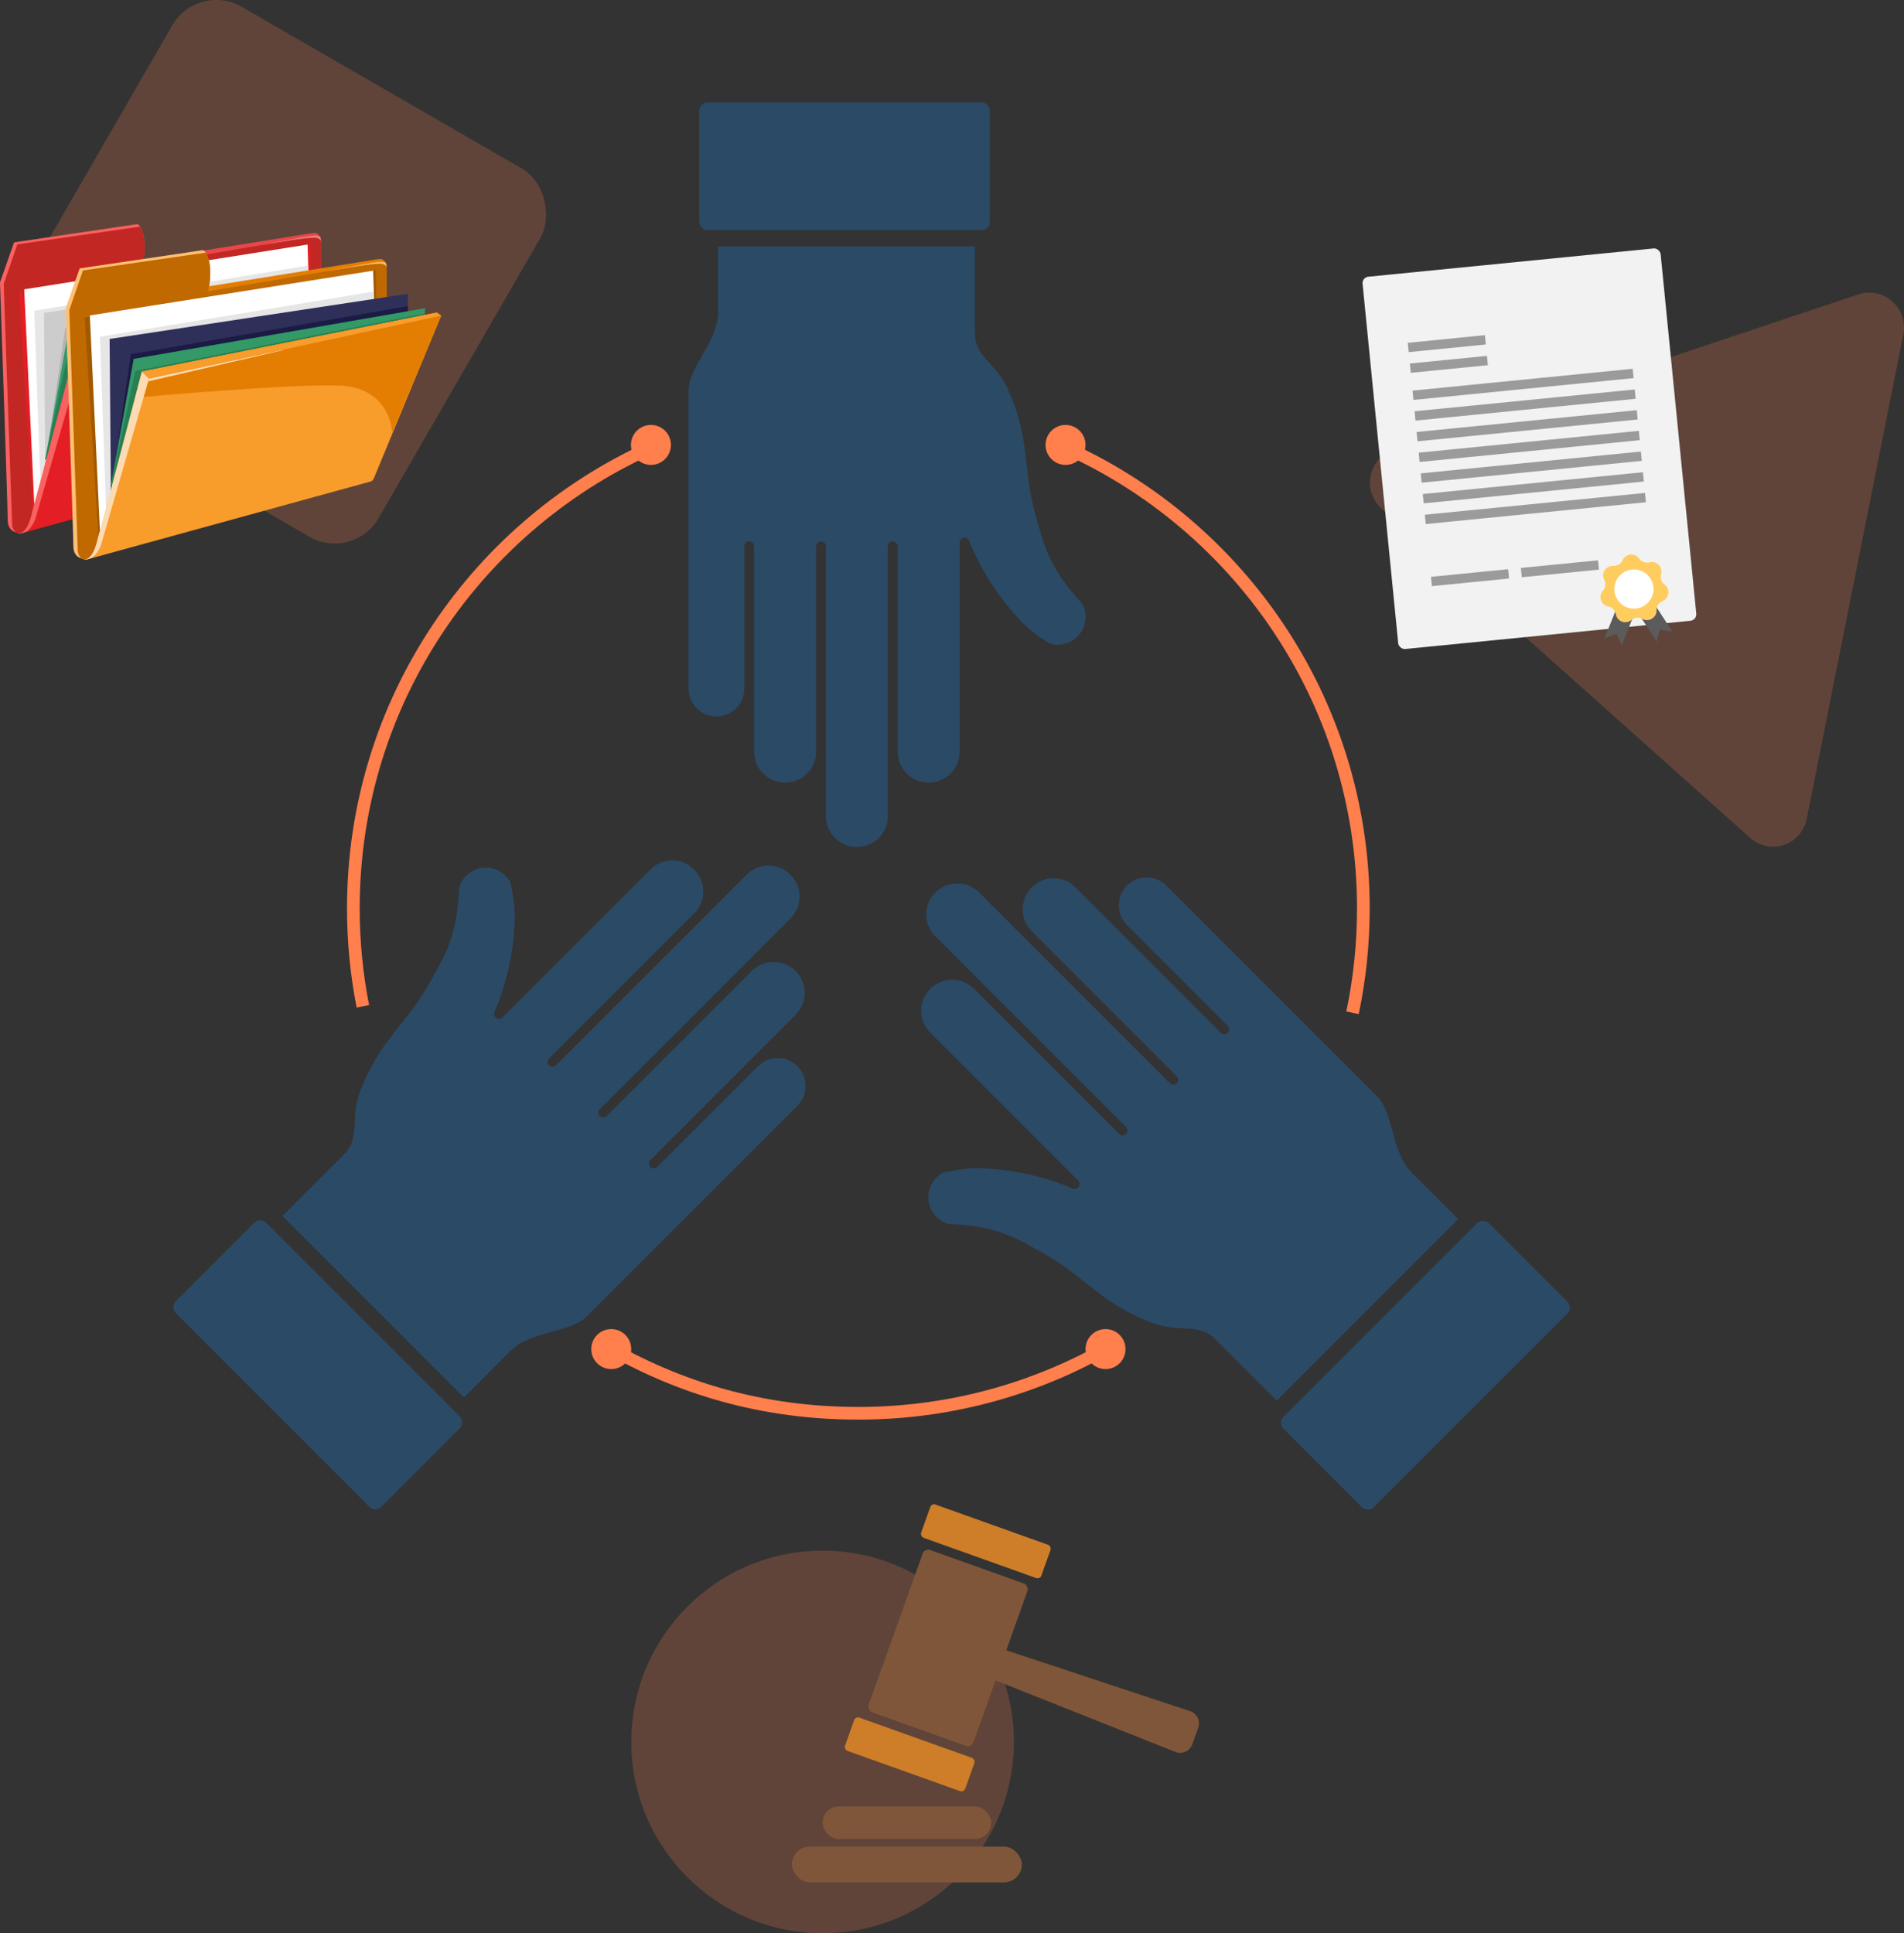 <?xml version="1.0" encoding="UTF-8"?><svg id="Layer_3" xmlns="http://www.w3.org/2000/svg" viewBox="0 0 600 609.2"><rect x="0" y="0" width="600" height="609.2" fill="#333333" stroke="none"/><defs><style>.cls-1,.cls-2{opacity:.22;}.cls-1,.cls-2,.cls-3{fill:#ff7f4d;}.cls-4{fill:#c32723;}.cls-4,.cls-5,.cls-6,.cls-7,.cls-8,.cls-9,.cls-2,.cls-10,.cls-11,.cls-12,.cls-13,.cls-14,.cls-15,.cls-16,.cls-17,.cls-18,.cls-19,.cls-20,.cls-21,.cls-22,.cls-23,.cls-24{fill-rule:evenodd;}.cls-5{fill:#fcdbb3;}.cls-25,.cls-8{fill:#fff;}.cls-6{fill:#fa6161;}.cls-7{fill:#e31e24;}.cls-26{fill:#2b4a66;}.cls-9{fill:#268053;}.cls-27{fill:#7f5639;}.cls-10{fill:#f89c2b;}.cls-11{fill:#e8474a;}.cls-12{fill:#1b1b45;}.cls-13{fill:#f08484;}.cls-14{fill:#e37e03;}.cls-15{fill:#e6e6e6;}.cls-16{fill:#2f305a;}.cls-17{fill:#b3b3b3;}.cls-28{fill:#ce7e28;}.cls-29{fill:#9b9b9b;}.cls-30{fill:#ffcd5f;}.cls-18{fill:#bf6900;}.cls-19{fill:#ffc073;}.cls-20{fill:#a15900;}.cls-31{fill:#5b5b5b;}.cls-21{fill:#ffb963;}.cls-22{fill:#396;}.cls-32{fill:#f2f2f2;}.cls-23{fill:#ccc;}.cls-24{fill:none;stroke:#ff7f4d;stroke-miterlimit:10;stroke-width:4px;}</style></defs><rect class="cls-1" x="19.83" y="18.65" width="133.95" height="133.95" rx="15.99" ry="15.99" transform="translate(54.44 -31.93) rotate(30)"/><circle class="cls-1" cx="259.22" cy="548.92" r="60.28"/><path class="cls-24" d="m352.97,422.34c-24.05,14.6-52.28,23.01-82.48,23.01s-56.65-7.89-80.2-21.66"/><path class="cls-24" d="m331.78,139.31c57.47,24,97.85,80.74,97.85,146.91,0,11.29-1.18,22.3-3.41,32.93"/><path class="cls-24" d="m114.35,317.11c-1.97-9.99-3-20.32-3-30.89,0-65.36,39.41-121.52,95.76-146.02"/><path class="cls-26" d="m226.26,77.63c.03.11.04,20.66.04,20.66,0,4.85-2.58,9.41-5.07,13.82-2.18,3.85-4.23,7.48-4.23,10.74v94.15c0,4.84,3.94,8.78,8.78,8.78s8.78-3.94,8.78-8.78v-44.91c0-.85.7-1.55,1.55-1.55s1.55.7,1.55,1.55v64.81c0,5.35,4.35,9.7,9.7,9.7h.11c5.35,0,9.7-4.35,9.7-9.7v-64.73c0-.85.69-1.55,1.55-1.55s1.55.7,1.55,1.55v85.03c0,5.35,4.35,9.7,9.7,9.7h.11c5.35,0,9.7-4.35,9.7-9.7v-85.03c0-.85.69-1.55,1.55-1.55s1.55.7,1.55,1.55v64.73c0,5.35,4.35,9.7,9.7,9.7h.12c5.35,0,9.7-4.35,9.7-9.7v-65.95c0-.74.53-1.38,1.26-1.52.73-.14,1.45.25,1.73.94,3,7.45,7.09,14.38,12.16,20.6,5.31,6.52,7.89,8.26,11.79,10.9.4.27.82.55,1.25.85,3.39,1.12,7.18.06,9.47-2.7,2.29-2.75,2.67-6.66.96-9.8-9.82-10.62-11.8-17.7-13.72-24.55-.24-.85-.48-1.7-.73-2.56-1.84-6.22-2.44-11.49-3.02-16.6-.83-7.3-1.61-14.19-5.82-23.61-1.69-3.8-3.87-6.2-5.79-8.32-2.42-2.67-4.71-5.19-4.71-9.41v-27.54h-80.95Z"/><rect class="cls-26" x="220.36" y="32.25" width="91.58" height="40.28" rx="2.6" ry="2.6"/><path class="cls-26" d="m459.55,384.15c-.1-.06-14.64-14.58-14.64-14.58-3.43-3.43-4.83-8.47-6.19-13.36-1.18-4.26-2.3-8.28-4.6-10.58l-66.57-66.57c-3.42-3.42-8.99-3.42-12.42,0s-3.42,8.99,0,12.42l31.76,31.76c.6.6.6,1.59,0,2.19s-1.59.6-2.19,0l-45.83-45.83c-3.78-3.78-9.93-3.78-13.71,0l-.08.08c-3.78,3.78-3.78,9.93,0,13.71l45.77,45.77c.6.6.61,1.58,0,2.19s-1.59.6-2.19,0l-60.13-60.13c-3.78-3.78-9.94-3.78-13.72,0l-.08.08c-3.78,3.78-3.78,9.93,0,13.72l60.13,60.13c.6.6.61,1.58,0,2.19s-1.59.6-2.19,0l-45.77-45.77c-3.78-3.78-9.93-3.78-13.71,0l-.08.08c-3.78,3.78-3.78,9.93,0,13.71l46.64,46.64c.53.53.6,1.35.19,1.96-.41.61-1.21.85-1.89.56-7.39-3.14-15.18-5.15-23.16-5.97-8.37-.86-11.42-.27-16.04.63-.48.09-.97.19-1.49.28-3.19,1.61-5.12,5.04-4.79,8.6.32,3.56,2.82,6.6,6.25,7.61,14.45.56,20.86,4.17,27.06,7.65.77.43,1.54.86,2.32,1.29,5.7,3.1,9.85,6.4,13.87,9.6,5.75,4.57,11.17,8.89,20.81,12.58,3.88,1.49,7.12,1.65,9.98,1.78,3.6.18,7,.34,9.99,3.32l19.48,19.48,57.24-57.24Z"/><rect class="cls-26" x="403.4" y="410.06" width="91.58" height="40.28" rx="2.6" ry="2.6" transform="translate(1071.01 416.77) rotate(135)"/><path class="cls-26" d="m146.2,440.41c.06-.1,14.58-14.64,14.58-14.64,3.43-3.43,8.47-4.83,13.36-6.19,4.26-1.18,8.28-2.3,10.58-4.6l66.57-66.57c3.42-3.42,3.42-8.99,0-12.42-3.42-3.42-8.99-3.42-12.42,0l-31.76,31.76c-.6.6-1.59.6-2.19,0s-.6-1.59,0-2.19l45.83-45.83c3.78-3.78,3.78-9.93,0-13.71l-.08-.08c-3.78-3.78-9.93-3.78-13.71,0l-45.77,45.77c-.6.6-1.58.61-2.19,0s-.6-1.59,0-2.19l60.13-60.13c3.78-3.78,3.78-9.94,0-13.72l-.08-.08c-3.78-3.78-9.93-3.78-13.72,0l-60.13,60.13c-.6.6-1.58.61-2.19,0s-.6-1.59,0-2.19l45.77-45.77c3.78-3.78,3.78-9.93,0-13.71l-.08-.08c-3.78-3.78-9.93-3.78-13.71,0l-46.64,46.64c-.53.53-1.35.6-1.96.19-.61-.41-.85-1.21-.56-1.89,3.14-7.39,5.15-15.18,5.97-23.16.86-8.37.27-11.42-.63-16.04-.09-.48-.19-.97-.28-1.49-1.61-3.19-5.04-5.12-8.6-4.79-3.56.32-6.6,2.82-7.61,6.25-.56,14.45-4.17,20.86-7.65,27.06-.43.77-.86,1.54-1.29,2.32-3.1,5.7-6.4,9.85-9.6,13.87-4.57,5.75-8.89,11.17-12.58,20.81-1.49,3.88-1.65,7.12-1.78,9.98-.18,3.6-.34,7-3.32,9.99l-19.48,19.48,57.24,57.24Z"/><rect class="cls-26" x="54.36" y="409.91" width="91.58" height="40.28" rx="2.6" ry="2.6" transform="translate(-133.13 804.96) rotate(-135)"/><circle class="cls-3" cx="205.13" cy="140.2" r="6.3"/><circle class="cls-3" cx="335.78" cy="140.2" r="6.3"/><circle class="cls-3" cx="348.38" cy="425.12" r="6.3"/><circle class="cls-3" cx="192.62" cy="425.12" r="6.3"/><path class="cls-2" d="m512.38,117.24l73.28-24.48c7.92-2.65,15.77,4.36,14.13,12.62l-15.23,76.34-15.23,76.34c-1.65,8.26-11.55,11.56-17.83,5.96l-58.05-51.86-58.05-51.86c-6.28-5.61-4.22-15.93,3.7-18.58l73.28-24.48Z"/><path class="cls-11" d="m6.23,168.16s-2.54,0-2.54-3.96S1.15,89.11,1.15,89.11l4.02-12.47,38.34-5.72s.85,0,1.7,3.17c.84,3.15,0,7.9,0,7.9l52.72-8.46c.41-.06,1.45-.21,1.78-.05.49.23,1.42.96,1.42,2.19v18.18l-33.04,42.69s-52.63,28.83-55.85,29.8c-3.21.97-6,1.82-6,1.82Z"/><path class="cls-6" d="m5.71,167.86s-3.28-.05-3.28-4S0,88.99,0,88.99l4.43-12.62,38.78-5.74s.43-.06.92.81c.26.47.49,1.25.79,2.36.84,3.15,0,7.9,0,7.9,0,0-1.7.98-2.85,3.11-1.16,2.12-1.07,44.43,1.65,48.55,1.09,1.64,9.7,3.6,19.69,5.35-12.88,7-49,26.55-51.65,27.35-3.23.97-6.04,1.81-6.04,1.81Z"/><path class="cls-4" d="m44.11,71.41l-38.65,5.59-4.3,12.49,1.52,43.34,1.16,32.88c.36,1.4,1.04,2.28,2.21,2.44,7.58-1.12,12.76-11.66,18.95-18.21l76.12-64.39v-9.6c-.02-.38-.04-.74-.17-1.11-.08-.23-.51-.11-.71-.33l-.93-.15-54.43,9.23.32-1.59c.76-4.54.39-8.06-1.09-10.58Z"/><polygon class="cls-7" points="5.99 91.84 97.71 76.93 97.93 86.4 75.13 98.27 10.32 160.66 5.99 91.84"/><polygon class="cls-8" points="96.91 77.07 97.19 85.98 10.8 158.9 7.63 91.17 96.91 77.07"/><polygon class="cls-15" points="97.11 83.67 97.26 88.1 62.48 91.46 12.72 151.79 10.8 97.92 97.11 83.67"/><polygon class="cls-23" points="107.75 92.12 107.9 84.35 60.88 91.47 13.86 98.59 14.25 146.41 100.27 103.34 107.75 92.12"/><polygon class="cls-17" points="107.75 92.12 107.83 88.24 20.55 103.41 14.25 146.41 100.27 103.34 107.75 92.12"/><polygon class="cls-22" points="112.6 96.36 113.31 88.9 113.31 88.9 21.44 104.87 14.24 144.82 101.13 108.2 112.6 96.36"/><polygon class="cls-9" points="112.6 96.36 113.15 90.56 21.94 108.68 14.24 144.82 101.13 108.2 112.6 96.36"/><path class="cls-7" d="m97.19,142.35l21.14-51.09-1.37-.98-92.94,18.58-14.21,54.59c-.82,3.16-1.87,3.99-3.58,4.7l.43-.07,89.34-24.55c.53-.11.94-.5,1.19-1.19Z"/><path class="cls-14" d="m102.92,128.1s-.43-14.33-16.82-14.85c-16.39-.52-64.22,3.84-64.22,3.84l2.14-8.22,92.94-18.58,1.39.95-15.43,36.87Z"/><polygon class="cls-5" points="26.27 111.06 68.72 101.93 68.32 102.15 26.01 111.97 26.27 111.06"/><path class="cls-6" d="m6.05,168.14c2.61-.59,3.52-4.42,4.14-6.95.09-.38.18-.74.27-1.06,3.89-14.1,13.56-51.27,13.56-51.27l2.25,2.2-15.18,52.67s-1.32,3.15-2.97,3.85c-1.65.71-2.07.55-2.07.55Z"/><polygon class="cls-10" points="118.35 91.23 26.27 111.06 24.02 108.87 116.96 90.28 118.35 91.23"/><path class="cls-13" d="m100.86,74.6s-.39-.61-3.68-.09c-3.29.51-14.78,2.71-14.78,2.71.19.06,12.11-2.22,16.28-2.32,1.38-.04,2.19.32,2.44,1.08,0,0,0-.74-.11-1.02l-.15-.35Z"/><path class="cls-14" d="m26.91,176.38s-2.54,0-2.54-3.95-2.54-75.1-2.54-75.1l4.02-12.47,38.34-5.72s.84,0,1.69,3.17c.84,3.16,0,7.9,0,7.9l52.72-8.46c.41-.07,1.46-.21,1.78-.06.49.23,1.43.97,1.43,2.19v18.18l-33.05,42.69s-52.63,28.84-55.85,29.81c-3.21.97-6,1.81-6,1.81Z"/><path class="cls-19" d="m26.4,176.08s-3.29-.05-3.29-4-2.43-74.88-2.43-74.88l4.43-12.62,38.78-5.74s.43-.06.91.81c.26.47.49,1.26.79,2.36.84,3.15,0,7.9,0,7.9,0,0-1.7.99-2.85,3.12-1.16,2.12-1.07,44.42,1.65,48.54,1.09,1.64,9.71,3.6,19.69,5.35-12.88,6.99-49,26.55-51.65,27.35-3.23.97-6.03,1.81-6.03,1.81Z"/><path class="cls-18" d="m64.79,79.62l-38.65,5.6-4.3,12.48,1.52,43.34,1.16,32.89c.36,1.39,1.05,2.27,2.22,2.44,7.57-1.13,12.75-11.67,18.94-18.22l76.12-64.39v-9.6c-.02-.37-.05-.74-.17-1.1-.08-.23-.51-.11-.7-.34l-.93-.14-54.43,9.22.32-1.59c.76-4.54.39-8.06-1.09-10.58Z"/><polygon class="cls-20" points="26.68 100.06 118.39 85.15 118.61 94.62 95.81 106.49 31 168.88 26.68 100.06"/><polygon class="cls-8" points="117.59 85.29 117.87 94.19 31.48 167.12 28.31 99.4 117.59 85.29"/><polygon class="cls-15" points="117.8 91.88 117.95 96.32 83.17 99.67 33.4 160.01 31.49 106.13 117.8 91.88"/><polygon class="cls-16" points="128.43 100.34 128.58 92.58 81.56 99.69 34.54 106.81 34.94 154.63 120.96 111.55 128.43 100.34"/><polygon class="cls-12" points="128.43 100.34 128.51 96.46 41.24 111.64 34.94 154.63 120.96 111.55 128.43 100.34"/><polygon class="cls-22" points="133.28 104.58 133.99 97.12 133.99 97.12 42.12 113.09 34.92 153.04 121.81 116.42 133.28 104.58"/><polygon class="cls-9" points="133.28 104.58 133.84 98.77 42.63 116.91 34.92 153.04 121.81 116.42 133.28 104.58"/><path class="cls-10" d="m117.88,150.57l21.14-51.08-1.37-.99-92.94,18.58-14.2,54.59c-.83,3.16-1.87,3.99-3.59,4.7l.44-.06,89.33-24.55c.54-.11.94-.5,1.19-1.19Z"/><path class="cls-14" d="m123.6,136.32s-.43-14.33-16.82-14.84c-16.39-.52-64.22,3.83-64.22,3.83l2.14-8.22,92.94-18.58,1.4.96-15.44,36.86Z"/><polygon class="cls-5" points="46.95 119.28 89.4 110.14 89 110.38 46.69 120.18 46.95 119.28"/><path class="cls-5" d="m26.74,176.36c2.6-.59,3.52-4.42,4.14-6.95.09-.38.18-.74.27-1.05,3.89-14.11,13.56-51.28,13.56-51.28l2.25,2.2-15.18,52.67s-1.32,3.14-2.97,3.85c-1.65.7-2.06.55-2.06.55Z"/><polygon class="cls-10" points="139.04 99.45 46.95 119.28 44.7 117.08 137.64 98.5 139.04 99.45"/><path class="cls-21" d="m121.54,82.82s-.39-.61-3.67-.09c-3.29.51-14.78,2.71-14.78,2.71.2.07,12.11-2.21,16.28-2.32,1.39-.04,2.19.32,2.44,1.08,0,0,0-.74-.11-1.03s-.15-.35-.15-.35Z"/><rect class="cls-32" x="434.77" y="82.47" width="94.39" height="117.89" rx="2.03" ry="2.03" transform="translate(-11.6 48.21) rotate(-5.66)"/><rect class="cls-29" x="445.09" y="119.65" width="69.72" height="2.95" transform="translate(-9.6 47.92) rotate(-5.66)"/><rect class="cls-29" x="445.74" y="126.17" width="69.72" height="2.95" transform="translate(-10.24 48.01) rotate(-5.66)"/><rect class="cls-29" x="443.71" y="106.83" width="24.43" height="2.95" transform="translate(-8.46 45.48) rotate(-5.66)"/><rect class="cls-29" x="444.36" y="113.35" width="24.43" height="2.95" transform="translate(-9.1 45.58) rotate(-5.66)"/><rect class="cls-29" x="451.02" y="180.57" width="24.43" height="2.95" transform="translate(-15.69 46.56) rotate(-5.66)"/><rect class="cls-29" x="479.35" y="177.77" width="24.43" height="2.95" transform="translate(-15.28 49.34) rotate(-5.66)"/><rect class="cls-29" x="446.38" y="132.69" width="69.72" height="2.95" transform="translate(-10.88 48.11) rotate(-5.66)"/><rect class="cls-29" x="447.03" y="139.21" width="69.72" height="2.95" transform="translate(-11.52 48.2) rotate(-5.66)"/><rect class="cls-29" x="447.68" y="145.73" width="69.72" height="2.95" transform="translate(-12.16 48.3) rotate(-5.66)"/><rect class="cls-29" x="448.32" y="152.25" width="69.72" height="2.95" transform="translate(-12.8 48.39) rotate(-5.66)"/><rect class="cls-29" x="448.97" y="158.77" width="69.72" height="2.95" transform="translate(-13.44 48.49) rotate(-5.66)"/><polygon class="cls-31" points="509.35 199.72 511.07 203.31 515.08 193.26 509.65 191.09 505.64 201.14 509.35 199.72"/><polygon class="cls-31" points="523.08 198.36 522.1 202.21 516.19 193.14 521.09 189.95 527 199.02 523.08 198.36"/><path class="cls-30" d="m516.57,176.01h0c.72,1.03,2.01,1.5,3.23,1.18h0c2.26-.59,4.31,1.51,3.66,3.76h0c-.35,1.21.08,2.51,1.09,3.26h0c1.88,1.4,1.51,4.31-.66,5.2h0c-1.16.48-1.91,1.63-1.87,2.88h0c.07,2.34-2.43,3.87-4.48,2.73h0c-1.1-.61-2.46-.48-3.42.34h0c-1.78,1.52-4.54.51-4.93-1.8h0c-.21-1.24-1.16-2.22-2.4-2.46h0c-2.3-.45-3.23-3.23-1.67-4.97h0c.84-.93,1.01-2.29.43-3.41h0c-1.08-2.08.51-4.54,2.85-4.4h0c1.25.07,2.42-.64,2.93-1.79h0c.95-2.14,3.87-2.43,5.22-.52Z"/><circle class="cls-25" cx="514.89" cy="185.62" r="6.17"/><rect class="cls-27" x="249.57" y="581.88" width="72.44" height="11.3" rx="5.65" ry="5.65"/><rect class="cls-27" x="259.22" y="569.26" width="53.13" height="10.23" rx="5.11" ry="5.11"/><rect class="cls-28" x="290.52" y="480.13" width="40.23" height="11.13" rx="1.28" ry="1.28" transform="translate(181.54 -76.2) rotate(19.66)"/><rect class="cls-28" x="266.53" y="547.27" width="40.23" height="11.13" rx="1.28" ry="1.28" transform="translate(202.73 -64.21) rotate(19.66)"/><rect class="cls-27" x="281.2" y="492.14" width="35.06" height="54.32" rx="1.86" ry="1.86" transform="translate(192.15 -70.24) rotate(19.66)"/><path class="cls-27" d="m370.39,552.06l-58.74-23.36,3.34-9.36,60.04,19.87c2.17.72,3.33,3.08,2.56,5.24l-1.86,5.2c-.78,2.17-3.2,3.27-5.34,2.42Z"/></svg>